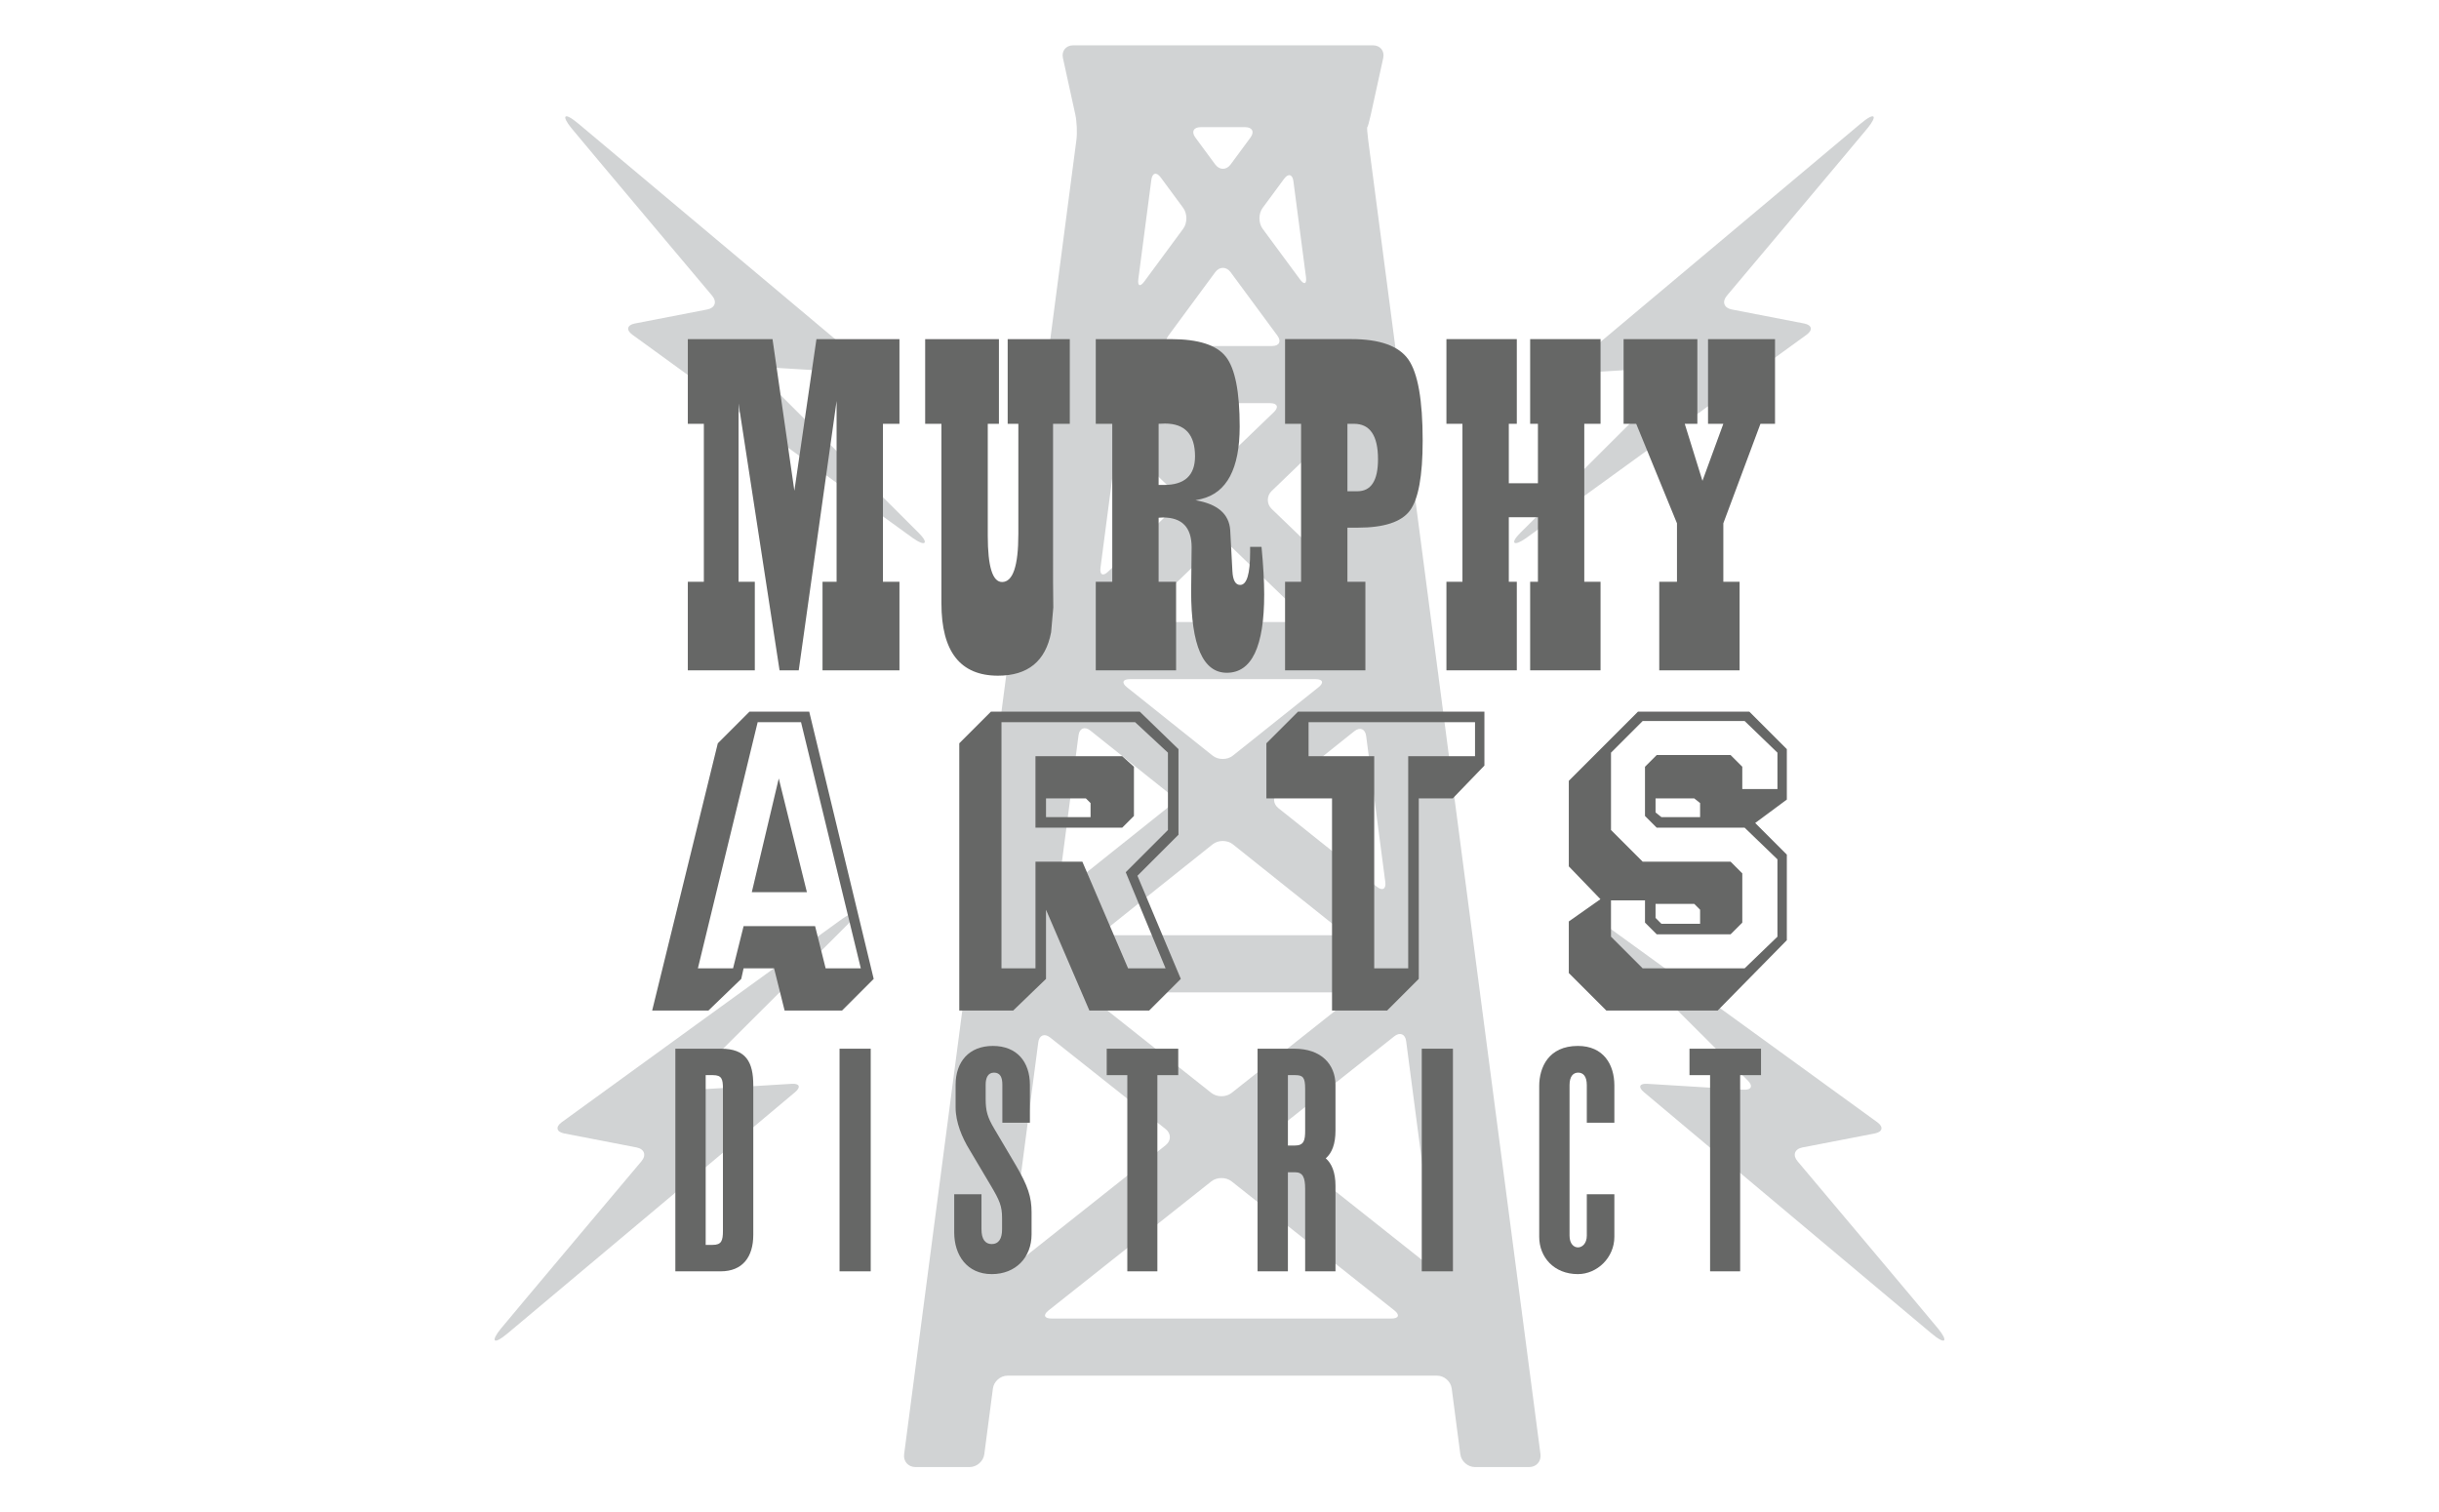 <?xml version="1.0" encoding="utf-8"?>
<!-- Generator: Adobe Illustrator 20.1.0, SVG Export Plug-In . SVG Version: 6.00 Build 0)  -->
<svg version="1.1" id="Layer_1" xmlns="http://www.w3.org/2000/svg" xmlns:xlink="http://www.w3.org/1999/xlink" x="0px" y="0px"
	 viewBox="0 0 258 160" enable-background="new 0 0 258 160" xml:space="preserve">
<g>
	<path fill="#D1D3D4" d="M81.042,38.849l10.181,0.624c0.836,0.051,0.995-0.347,0.353-0.886c0,0-28.784-24.156-30.384-25.498
		c-1.6-1.343-1.792-0.815-0.756,0.457c1.036,1.271,14.894,17.738,14.894,17.738c0.539,0.641,0.306,1.296-0.516,1.456l-7.662,1.484
		c-0.822,0.159-0.94,0.692-0.262,1.184c0,0,28.015,20.338,29.699,21.535c1.279,0.91,1.725,0.559,0.594-0.565
		C96.484,55.682,86.206,45.425,80.6,39.832C80.007,39.24,80.206,38.798,81.042,38.849z"/>
	<path fill="#D1D3D4" d="M190.66,121.394l7.662-1.484c0.822-0.159,0.94-0.692,0.262-1.184c0,0-28.015-20.337-29.699-21.534
		c-1.279-0.91-1.725-0.559-0.594,0.565c0.699,0.695,10.977,10.952,16.583,16.545c0.593,0.591,0.394,1.034-0.442,0.982l-10.181-0.624
		c-0.836-0.051-0.995,0.347-0.353,0.886c0,0,28.784,24.156,30.384,25.498c1.6,1.343,1.792,0.815,0.756-0.457
		c-1.036-1.271-14.894-17.737-14.894-17.737C189.605,122.208,189.837,121.553,190.66,121.394z"/>
	<path fill="#D1D3D4" d="M52.962,140.587c-1.036,1.271-0.844,1.799,0.756,0.457c1.6-1.343,30.384-25.498,30.384-25.498
		c0.642-0.538,0.482-0.937-0.353-0.886l-10.181,0.624c-0.836,0.051-1.035-0.391-0.442-0.982c5.606-5.593,15.884-15.85,16.583-16.545
		c1.131-1.124,0.685-1.474-0.594-0.565c-1.684,1.197-29.699,21.534-29.699,21.534c-0.678,0.492-0.56,1.024,0.262,1.184l7.662,1.484
		c0.822,0.159,1.054,0.815,0.516,1.456C67.856,122.85,53.998,139.316,52.962,140.587z"/>
	<path fill="#D1D3D4" d="M95.639,153.851c-0.098,0.745,0.437,1.354,1.189,1.354h5.748c0.751,0,1.446-0.61,1.544-1.354l0.912-6.961
		c0.098-0.745,0.792-1.354,1.544-1.354h45.443c0.751,0,1.446,0.609,1.544,1.354l0.912,6.961c0.098,0.745,0.792,1.354,1.544,1.354
		h5.748c0.751,0,1.286-0.61,1.188-1.354L144.728,14.808c-0.098-0.745-0.14-1.354-0.095-1.354c0.046,0,0.214-0.601,0.375-1.334
		l1.313-5.99c0.161-0.734-0.322-1.334-1.074-1.334H113.51c-0.751,0-1.234,0.6-1.074,1.334l1.313,5.99
		c0.161,0.734,0.212,1.944,0.115,2.689L95.639,153.851z M106.853,132.986l2.978-22.723c0.098-0.745,0.659-0.973,1.248-0.506
		l12.229,9.697c0.589,0.467,0.589,1.231,0,1.698l-15.563,12.34C107.157,133.959,106.756,133.731,106.853,132.986z M124.261,42.652
		h10.109c0.751,0,0.923,0.426,0.382,0.947l-4.452,4.285c-0.541,0.521-1.427,0.521-1.968,0l-4.452-4.285
		C123.338,43.078,123.51,42.652,124.261,42.652z M123.598,35.507l4.952-6.715c0.446-0.605,1.176-0.605,1.622,0l4.952,6.715
		c0.446,0.605,0.196,1.099-0.555,1.099h-10.416C123.402,36.606,123.152,36.112,123.598,35.507z M130.3,57.899l7.231,6.96
		c0.541,0.521,0.369,0.947-0.382,0.947h-15.666c-0.751,0-0.923-0.426-0.382-0.947l7.231-6.96
		C128.873,57.377,129.758,57.377,130.3,57.899z M139.182,71.851c0.751,0,0.886,0.383,0.298,0.852l-9.07,7.241
		c-0.587,0.469-1.548,0.469-2.135,0l-9.07-7.241c-0.587-0.469-0.453-0.852,0.299-0.852H139.182z M130.411,89.322l10.981,8.767
		c0.587,0.469,0.453,0.852-0.299,0.852h-23.5c-0.751,0-0.886-0.384-0.298-0.852l10.981-8.767
		C128.863,88.853,129.824,88.853,130.411,89.322z M142.328,104.987c0.751,0,0.884,0.382,0.296,0.849l-12.345,9.789
		c-0.589,0.467-1.552,0.467-2.141,0l-12.346-9.789c-0.589-0.467-0.456-0.849,0.296-0.849H142.328z M147.211,139.49h-36.005
		c-0.751,0-0.884-0.382-0.296-0.849l17.228-13.661c0.589-0.467,1.552-0.467,2.141,0l17.228,13.661
		C148.095,139.108,147.962,139.49,147.211,139.49z M148.743,110.137l3.015,23.003c0.098,0.745-0.304,0.972-0.893,0.506
		l-15.758-12.495c-0.589-0.467-0.589-1.231,0-1.698l12.387-9.822C148.084,109.165,148.646,109.392,148.743,110.137z M144.512,77.856
		l2.026,15.455c0.098,0.745-0.303,0.971-0.89,0.502l-10.431-8.328c-0.587-0.469-0.587-1.236,0-1.705l8.05-6.427
		C143.854,76.885,144.414,77.111,144.512,77.856z M140.554,47.66l1.621,12.366c0.098,0.745-0.265,0.928-0.807,0.407l-6.851-6.594
		c-0.541-0.521-0.541-1.374,0-1.895l4.875-4.692C139.934,46.731,140.456,46.915,140.554,47.66z M133.56,21.999l2.271-3.08
		c0.446-0.605,0.891-0.49,0.988,0.255l1.328,10.13c0.098,0.745-0.187,0.86-0.633,0.255l-3.954-5.362
		C133.115,23.593,133.115,22.603,133.56,21.999z M127.003,13.453h4.718c0.751,0,1.001,0.495,0.555,1.099l-2.103,2.852
		c-0.446,0.605-1.176,0.605-1.622,0l-2.103-2.852C126.001,13.948,126.251,13.453,127.003,13.453z M120.415,29.521l1.376-10.498
		c0.098-0.745,0.542-0.86,0.988-0.255l2.383,3.231c0.446,0.605,0.446,1.594,0,2.199l-4.114,5.579
		C120.602,30.381,120.317,30.266,120.415,29.521z M116.411,60.069l1.631-12.443c0.098-0.745,0.62-0.928,1.162-0.407l4.91,4.726
		c0.541,0.521,0.541,1.374,0,1.895l-6.896,6.637C116.676,60.997,116.313,60.814,116.411,60.069z M114.088,77.787
		c0.098-0.745,0.658-0.971,1.245-0.502l8.136,6.496c0.587,0.469,0.587,1.236,0,1.705l-10.537,8.413
		c-0.587,0.469-0.988,0.243-0.89-0.502L114.088,77.787z"/>
	<path fill="#D1D3D4" d="M160.817,56.377c-1.131,1.124-0.685,1.474,0.594,0.565c1.684-1.197,29.699-21.535,29.699-21.535
		c0.678-0.492,0.56-1.024-0.262-1.184l-7.662-1.484c-0.822-0.159-1.054-0.814-0.516-1.456c0,0,13.858-16.466,14.894-17.738
		c1.036-1.271,0.844-1.799-0.756-0.457c-1.6,1.343-30.384,25.498-30.384,25.498c-0.642,0.538-0.482,0.937,0.353,0.886l10.181-0.624
		c0.836-0.051,1.035,0.391,0.442,0.982C171.794,45.425,161.516,55.682,160.817,56.377z"/>
</g>
<g>
	<path fill="#666766" d="M79.278,75.289l-3.347,3.347l-6.944,28.271h5.952l3.471-3.348l0.248-1.115h3.224l1.115,4.464h6.076
		l3.348-3.348l-6.82-28.27H79.278z M87.338,102.444l-1.116-4.464h-7.563l-1.116,4.464h-3.72l6.323-26.039h4.588l6.324,26.039H87.338
		z"/>
	<polygon fill="#666766" points="79.527,94.384 85.354,94.384 82.379,82.356 	"/>
	<path fill="#666766" d="M124.661,88.308v-9.051l-4.093-3.967h-15.747l-3.348,3.347v28.271h5.703l3.472-3.348v-7.316l4.588,10.664
		h6.323l3.348-3.348l-4.588-10.911L124.661,88.308z M123.296,102.444h-3.967l-4.835-11.284h-4.96v11.284h-3.596V76.404h14.135
		l3.472,3.224v8.183l-4.464,4.464L123.296,102.444z"/>
	<path fill="#666766" d="M119.949,81.116L118.708,80h-9.176v7.564h9.176l1.241-1.24V81.116z M115.361,86.448h-4.712v-1.983h4.216
		l0.496,0.496V86.448z"/>
	<path fill="#666766" d="M133.96,78.636v5.828h6.944v22.443h5.827l3.348-3.348V84.464h3.596l3.348-3.472v-5.703h-19.716
		L133.96,78.636z M138.423,76.404h17.607V80h-7.068v22.444h-3.596V80h-6.944V76.404z"/>
	<path fill="#666766" d="M189.013,79.256l-3.967-3.967h-11.78l-7.316,7.316v9.051l3.348,3.472l-3.348,2.355v5.457l3.968,3.967h11.78
		l7.316-7.44v-9.051l-3.348-3.348l3.348-2.48V79.256z M188.021,83.472h-3.72v-2.356l-1.24-1.24h-7.812l-1.24,1.24v5.208l1.24,1.24
		h9.3l3.471,3.348v8.183l-3.471,3.348h-10.788l-3.348-3.348v-3.844h3.597v2.356l1.24,1.24h7.812l1.24-1.24v-5.208l-1.24-1.24h-9.3
		l-3.348-3.348v-8.183l3.348-3.348h10.788l3.471,3.348V83.472z M179.838,84.96v1.487h-4.092l-0.62-0.496v-1.487h4.092L179.838,84.96
		z M175.126,97.111v-1.488h4.092l0.62,0.62v1.488h-4.092L175.126,97.111z"/>
	<polygon fill="#666766" points="84.029,51.921 81.718,35.876 72.759,35.876 72.759,44.835 74.454,44.835 74.454,61.548 
		72.759,61.548 72.759,70.918 79.845,70.918 79.845,61.548 78.125,61.548 78.125,42.679 82.463,70.918 84.491,70.918 88.496,42.423 
		88.496,61.548 87.007,61.548 87.007,70.918 95.145,70.918 95.145,61.548 93.399,61.548 93.399,44.835 95.145,44.835 95.145,35.876 
		86.365,35.876 	"/>
	<path fill="#666766" d="M99.585,63.833c0,5.1,1.993,7.65,5.981,7.65c3.166,0,5.04-1.532,5.622-4.595l0.231-2.618l-0.026-2.696
		V44.835h1.772v-8.959h-6.572v8.959h1.129v11.655c0,3.388-0.574,5.083-1.72,5.083c-1.01,0-1.515-1.634-1.515-4.903V44.835h1.181
		v-8.959h-7.804v8.959h1.72v16.302V63.833z"/>
	<path fill="#666766" d="M133.445,57.851h-1.206v0.565c0,2.31-0.351,3.466-1.053,3.466c-0.496,0-0.77-0.488-0.821-1.464
		l-0.103-1.925l-0.128-2.413c-0.12-1.711-1.344-2.764-3.671-3.157c0.257-0.052,0.453-0.094,0.591-0.128
		c2.721-0.65,4.082-3.209,4.082-7.676c0-3.679-0.488-6.14-1.464-7.381c-0.976-1.241-2.91-1.861-5.802-1.861h-7.958v8.959h1.746
		v16.713h-1.746v9.37h8.497v-9.37h-1.848V54.77c0.239-0.017,0.394-0.025,0.462-0.025c2.019,0,3.029,1.052,3.029,3.157l-0.026,2.336
		L126,62.549c0,5.751,1.258,8.626,3.774,8.626c2.636,0,3.954-2.764,3.954-8.292C133.728,61.497,133.633,59.819,133.445,57.851z
		 M123.125,51.305h-0.565v-6.47c0.308-0.017,0.53-0.025,0.668-0.025c2.122,0,3.184,1.155,3.184,3.466
		C126.411,50.295,125.316,51.305,123.125,51.305z"/>
	<path fill="#666766" d="M144.432,61.548h-1.9v-5.725h1.104c2.773,0,4.608-0.604,5.507-1.81c0.899-1.207,1.348-3.675,1.348-7.407
		c0-4.278-0.505-7.137-1.515-8.575c-1.01-1.437-3.021-2.156-6.033-2.156h-7.008v8.959h1.694v16.713h-1.694v9.37h8.497V61.548z
		 M142.532,44.835h0.693c1.695,0,2.542,1.25,2.542,3.748c0,2.259-0.728,3.388-2.182,3.388h-0.693h-0.359V44.835z"/>
	<polygon fill="#666766" points="161.862,61.548 161.862,70.918 169.307,70.918 169.307,61.548 167.587,61.548 167.587,44.835 
		169.307,44.835 169.307,35.876 161.862,35.876 161.862,44.835 162.684,44.835 162.684,51.125 159.603,51.125 159.603,44.835 
		160.45,44.835 160.45,35.876 153.005,35.876 153.005,44.835 154.7,44.835 154.7,61.548 153.005,61.548 153.005,70.918 
		160.45,70.918 160.45,61.548 159.603,61.548 159.603,54.719 162.684,54.719 162.684,61.548 	"/>
	<polygon fill="#666766" points="177.392,55.361 177.392,61.548 175.518,61.548 175.518,70.918 184.016,70.918 184.016,61.548 
		182.296,61.548 182.296,55.361 186.223,44.835 187.764,44.835 187.764,35.876 180.678,35.876 180.678,44.835 182.296,44.835 
		180.088,50.869 178.214,44.835 179.549,44.835 179.549,35.876 171.744,35.876 171.744,44.835 173.079,44.835 	"/>
	<path fill="#666766" d="M76.267,110.946h-4.828v23.552h4.799c2.296,0,3.445-1.501,3.445-3.856v-15.839
		C79.682,112.359,78.916,110.946,76.267,110.946z M76.473,130.2c0,1.06-0.147,1.501-1.089,1.501h-0.736v-17.958h0.765
		c0.942,0,1.06,0.412,1.06,1.443V130.2z"/>
	<rect x="88.808" y="110.946" fill="#666766" width="3.297" height="23.552"/>
	<path fill="#666766" d="M105.147,119.366c-0.677-1.148-0.883-1.825-0.883-3.091v-1.531c0-0.707,0.236-1.266,0.883-1.266
		c0.677,0,0.883,0.53,0.883,1.266v4.034h2.915v-4.004c0-2.444-1.384-4.122-3.915-4.122c-2.532,0-3.945,1.678-3.945,4.122v2.385
		c0,1.59,0.707,3.238,1.472,4.475l2.237,3.768c0.942,1.59,1.207,2.178,1.207,3.474v1.178c0,1.03-0.383,1.56-1.089,1.56
		c-0.707,0-1.089-0.53-1.089-1.56v-3.709h-2.885v4.033c0,2.414,1.354,4.416,3.974,4.416c2.532,0,4.21-1.766,4.21-4.21v-2.326
		c0-1.619-0.383-2.797-1.678-5.005L105.147,119.366z"/>
	<polygon fill="#666766" points="117.07,113.743 119.249,113.743 119.249,134.498 122.428,134.498 122.428,113.743 124.636,113.743 
		124.636,110.946 117.07,110.946 	"/>
	<path fill="#666766" d="M136.913,110.946h-3.886v23.552h3.209v-10.481h0.765c0.824,0,1.06,0.559,1.06,1.767v8.714h3.209v-9.038
		c0-1.443-0.412-2.385-1.03-2.915c0.648-0.559,1.03-1.501,1.03-2.944c0,0,0-3.945,0-4.858
		C141.24,112.595,139.768,110.946,136.913,110.946z M138.061,119.601c0,1.03-0.118,1.59-1.089,1.59h-0.736v-7.449h0.765
		c0.824,0,1.06,0.236,1.06,1.443V119.601z"/>
	<rect x="150.396" y="110.946" fill="#666766" width="3.297" height="23.552"/>
	<path fill="#666766" d="M166.912,110.652c-3.121,0-4.092,2.297-4.092,4.239v15.957c0,2.149,1.56,3.945,4.092,3.945
		c2.031,0,3.857-1.737,3.857-3.945v-4.504h-2.915v4.386c0,1.59-1.826,1.708-1.826,0v-4.033v-11.894c0-0.971,0.412-1.325,0.913-1.325
		c0.53,0,0.913,0.382,0.913,1.325v3.974h2.915v-3.945C170.768,112.624,169.62,110.652,166.912,110.652z"/>
	<polygon fill="#666766" points="178.717,113.743 180.895,113.743 180.895,134.498 184.075,134.498 184.075,113.743 
		186.283,113.743 186.283,110.946 178.717,110.946 	"/>
</g>
</svg>
